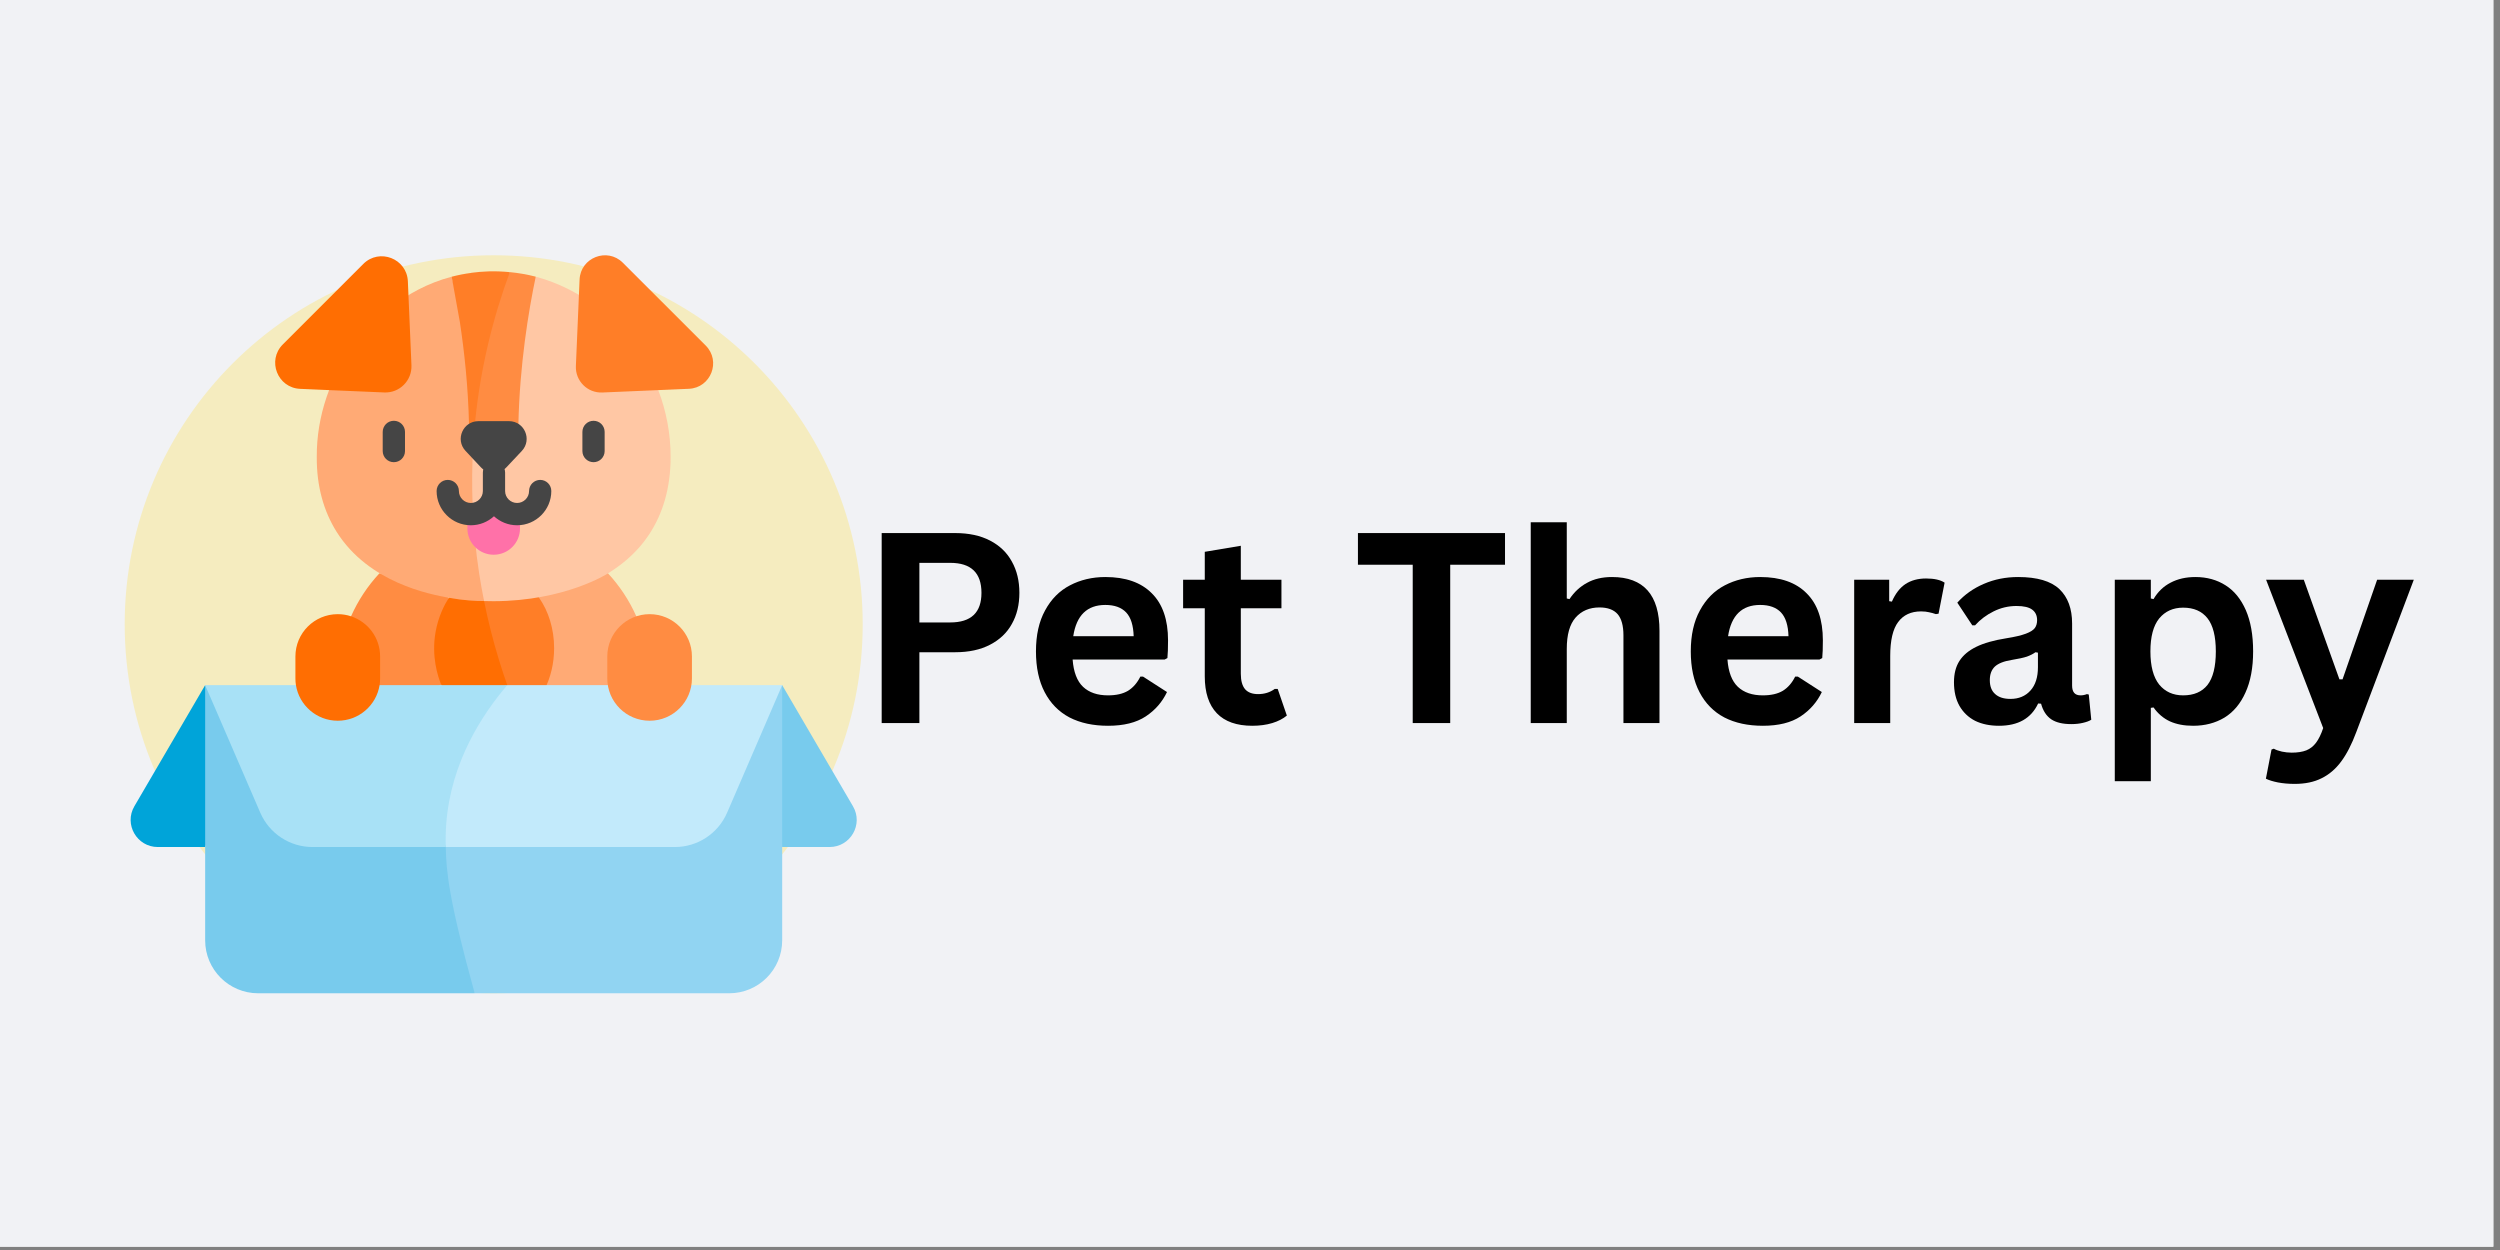 <svg xmlns="http://www.w3.org/2000/svg" xmlns:xlink="http://www.w3.org/1999/xlink" width="250" viewBox="0 0 187.5 93.75" height="125" preserveAspectRatio="xMidYMid meet"><rect x="0" y="0" width="187.5" height="93.75" fill="#808080" stroke="none"/><defs><g></g><clipPath id="6eadc71492"><path d="M 0 0 L 187 0 L 187 93.5 L 0 93.5 Z M 0 0 " clip-rule="nonzero"></path></clipPath><clipPath id="29a4377edd"><path d="M 9.352 19.145 L 64.703 19.145 L 64.703 74.496 L 9.352 74.496 Z M 9.352 19.145 " clip-rule="nonzero"></path></clipPath><clipPath id="5afe2bffdf"><path d="M 57 51 L 64.703 51 L 64.703 64 L 57 64 Z M 57 51 " clip-rule="nonzero"></path></clipPath><clipPath id="7ea67c1c36"><path d="M 30 51 L 59 51 L 59 74.496 L 30 74.496 Z M 30 51 " clip-rule="nonzero"></path></clipPath><clipPath id="516be1b399"><path d="M 9.352 51 L 17 51 L 17 64 L 9.352 64 Z M 9.352 51 " clip-rule="nonzero"></path></clipPath><clipPath id="c5bcb07a13"><path d="M 15 51 L 36 51 L 36 74.496 L 15 74.496 Z M 15 51 " clip-rule="nonzero"></path></clipPath><clipPath id="d21ce96c97"><path d="M 43 19.145 L 54 19.145 L 54 30 L 43 30 Z M 43 19.145 " clip-rule="nonzero"></path></clipPath><clipPath id="cf0ce46ff5"><path d="M 20 19.145 L 31 19.145 L 31 30 L 20 30 Z M 20 19.145 " clip-rule="nonzero"></path></clipPath><clipPath id="9dd3a09688"><path d="M 105 11 L 117.438 11 L 117.438 27 L 105 27 Z M 105 11 " clip-rule="nonzero"></path></clipPath><clipPath id="9d643b1f98"><rect x="0" width="118" y="0" height="29"></rect></clipPath></defs><g clip-path="url(#6eadc71492)"><path fill="#ffffff" d="M 0 0 L 187 0 L 187 93.5 L 0 93.5 Z M 0 0 " fill-opacity="1" fill-rule="nonzero"></path><path fill="#f1f2f5" d="M 0 0 L 187 0 L 187 93.5 L 0 93.5 Z M 0 0 " fill-opacity="1" fill-rule="nonzero"></path></g><g clip-path="url(#29a4377edd)"><path fill="#f5ecbf" d="M 37.027 19.145 C 52.312 19.145 64.703 31.535 64.703 46.82 C 64.703 62.105 52.312 74.496 37.027 74.496 C 21.742 74.496 9.352 62.105 9.352 46.82 C 9.352 31.535 21.742 19.145 37.027 19.145 Z M 37.027 19.145 " fill-opacity="1" fill-rule="nonzero"></path></g><g clip-path="url(#5afe2bffdf)"><path fill="#78cbed" d="M 58.664 51.387 L 63.973 60.469 C 64.766 61.824 63.789 63.527 62.215 63.527 L 58.664 63.527 C 58.156 61.648 57.887 59.715 57.859 57.773 C 57.832 55.617 58.102 53.465 58.664 51.387 Z M 58.664 51.387 " fill-opacity="1" fill-rule="nonzero"></path></g><path fill="#ff8c42" d="M 32.945 48.512 C 32.895 49.473 32.949 50.434 33.102 51.387 C 31.816 51.762 30.484 51.949 29.145 51.941 C 27.852 51.938 26.57 51.75 25.332 51.387 L 25.332 50.953 C 25.332 49.27 25.688 47.668 26.328 46.223 C 26.855 45.039 27.57 43.953 28.453 43.004 C 29.352 43.043 30.246 43.211 31.098 43.5 C 32.016 43.809 32.883 44.258 33.664 44.832 C 33.254 46.02 33.012 47.258 32.945 48.512 Z M 32.945 48.512 " fill-opacity="1" fill-rule="nonzero"></path><path fill="#ffaa75" d="M 47.723 46.223 C 47.199 45.039 46.48 43.953 45.602 43.004 C 43.891 41.16 41.59 39.871 39 39.434 C 38.348 39.32 37.688 39.266 37.027 39.266 C 35.871 39.266 34.723 39.438 33.621 39.77 C 33.855 42.699 34.316 45.605 35 48.461 C 35.234 49.441 35.496 50.418 35.781 51.387 C 37.844 51.785 39.941 51.996 42.043 52.008 C 44.285 52.023 46.52 51.812 48.723 51.387 C 48.723 51.285 48.723 51.137 48.723 50.953 C 48.723 49.27 48.363 47.668 47.723 46.223 Z M 47.723 46.223 " fill-opacity="1" fill-rule="nonzero"></path><path fill="#ff7e27" d="M 41.559 48.613 C 41.559 50.902 40.5 52.875 38.969 53.789 C 37.59 50.59 35.809 47.578 33.664 44.832 C 33.773 44.668 33.938 44.457 34.156 44.223 C 34.406 43.957 34.992 43.359 35.945 43.062 C 36.078 43.023 36.527 42.891 37.047 42.895 C 38.883 42.898 40.223 44.531 40.426 44.824 C 41.133 45.832 41.559 47.16 41.559 48.613 Z M 41.559 48.613 " fill-opacity="1" fill-rule="nonzero"></path><path fill="#ff6e02" d="M 38.969 53.789 C 38.801 53.891 38.625 53.977 38.445 54.055 C 38.004 54.238 37.527 54.332 37.047 54.332 C 36.559 54.332 36.09 54.234 35.648 54.055 C 34.559 53.602 33.648 52.637 33.102 51.387 C 32.832 50.723 32.34 49.227 32.672 47.375 C 32.879 46.234 33.324 45.371 33.664 44.832 C 33.863 44.863 34.066 44.891 34.27 44.918 C 34.945 45.004 35.625 45.059 36.305 45.078 C 36.906 48.062 37.801 50.98 38.969 53.789 Z M 38.969 53.789 " fill-opacity="1" fill-rule="nonzero"></path><path fill="#ffc7a4" d="M 50.297 34.266 C 50.297 36.598 49.711 38.535 48.676 40.094 C 47.625 41.68 46.352 42.52 45.602 43.004 C 45.602 43.004 42.395 45.078 37.027 45.09 C 36.785 45.09 36.543 45.086 36.305 45.078 C 34.285 42.047 33.871 37.785 34.586 33.559 C 35.469 28.336 38.445 23.645 40.176 20.754 C 40.637 20.875 41.938 21.242 43.422 22.117 C 46.109 23.711 48.23 26.262 49.371 29.258 C 49.969 30.828 50.297 32.52 50.297 34.266 Z M 50.297 34.266 " fill-opacity="1" fill-rule="nonzero"></path><path fill="#ffaa75" d="M 36.305 45.078 C 35.664 45.078 34.742 45.031 33.664 44.832 C 32.262 44.574 27.656 43.727 25.238 39.875 C 24.289 38.355 23.742 36.492 23.758 34.266 C 23.738 31.207 24.789 28.215 26.586 25.797 C 27.887 24.141 30.27 21.699 33.875 20.754 C 34.027 21.32 34.164 21.895 34.289 22.465 C 34.859 23.879 35.508 25.926 35.707 28.457 C 35.836 30.09 35.762 31.738 35.492 33.355 C 35.32 36.277 35.402 39.547 35.945 43.062 C 36.051 43.738 36.172 44.41 36.305 45.078 Z M 36.305 45.078 " fill-opacity="1" fill-rule="nonzero"></path><g clip-path="url(#7ea67c1c36)"><path fill="#91d4f2" d="M 30.812 62.652 C 30.871 64.504 31.23 67.594 32.992 70.852 C 33.824 72.383 34.762 73.59 35.602 74.496 L 54.691 74.496 C 56.887 74.496 58.664 72.719 58.664 70.523 L 58.664 51.387 Z M 30.812 62.652 " fill-opacity="1" fill-rule="nonzero"></path></g><g clip-path="url(#516be1b399)"><path fill="#00a4d9" d="M 16.578 57.773 C 16.527 60.301 15.887 62.301 15.387 63.527 L 11.836 63.527 C 10.266 63.527 9.285 61.824 10.078 60.469 L 15.387 51.387 C 15.91 52.668 16.633 54.914 16.578 57.773 Z M 16.578 57.773 " fill-opacity="1" fill-rule="nonzero"></path></g><path fill="#ff71a8" d="M 39 38.559 L 39 39.637 C 39 40.723 38.117 41.605 37.027 41.605 C 35.938 41.605 35.055 40.723 35.055 39.637 L 35.055 38.559 Z M 39 38.559 " fill-opacity="1" fill-rule="nonzero"></path><path fill="#c2eafb" d="M 58.664 51.387 L 54.531 60.957 C 53.855 62.516 52.316 63.527 50.613 63.527 L 33.434 63.527 C 33.043 62.402 32.137 59.312 33.285 55.727 C 33.941 53.672 35.766 51.945 38.047 51.387 Z M 58.664 51.387 " fill-opacity="1" fill-rule="nonzero"></path><g clip-path="url(#c5bcb07a13)"><path fill="#78cbed" d="M 35.602 74.496 L 19.363 74.496 C 17.168 74.496 15.387 72.719 15.387 70.523 L 15.387 51.387 C 16.57 53.309 18.785 56.359 22.504 59.008 C 26.848 62.105 31.105 63.137 33.434 63.527 C 33.461 65.273 33.637 67.402 35.602 74.496 Z M 35.602 74.496 " fill-opacity="1" fill-rule="nonzero"></path></g><path fill="#a8e1f6" d="M 15.387 51.387 L 19.523 60.957 C 20.199 62.516 21.738 63.527 23.438 63.527 L 33.434 63.527 C 33.414 62.945 33.426 62.363 33.469 61.781 C 33.824 57.098 36.215 53.531 38.043 51.387 Z M 15.387 51.387 " fill-opacity="1" fill-rule="nonzero"></path><path fill="#ff8c42" d="M 38.238 20.41 C 38.895 20.473 39.543 20.586 40.18 20.75 C 39.633 23.355 38.977 27.363 38.879 31.836 C 38.871 32.207 38.867 32.582 38.867 32.953 C 38.867 33.711 36.375 33.844 35.492 33.355 C 35.508 33.137 35.531 32.934 35.535 32.742 C 35.594 27.887 36.305 23.035 38.238 20.41 Z M 38.238 20.41 " fill-opacity="1" fill-rule="nonzero"></path><path fill="#ff7e27" d="M 38.238 20.41 C 37.035 23.656 35.906 27.824 35.535 32.742 C 35.52 32.934 35.508 33.137 35.492 33.355 C 35.301 33.25 35.188 33.113 35.188 32.953 C 35.188 32.891 35.188 32.828 35.188 32.766 C 35.188 32.453 35.18 32.145 35.176 31.836 C 35.113 29.016 34.828 26.383 34.492 24.164 L 33.875 20.754 C 34.355 20.629 34.844 20.531 35.336 20.469 C 35.34 20.465 35.34 20.461 35.344 20.461 C 36.168 20.355 37.039 20.297 38.238 20.41 Z M 38.238 20.41 " fill-opacity="1" fill-rule="nonzero"></path><path fill="#ff8c42" d="M 48.723 54.055 C 46.965 54.055 45.547 52.633 45.547 50.879 L 45.547 49.234 C 45.547 47.484 46.965 46.062 48.723 46.062 C 50.477 46.062 51.895 47.484 51.895 49.234 L 51.895 50.879 C 51.895 52.633 50.473 54.055 48.723 54.055 Z M 48.723 54.055 " fill-opacity="1" fill-rule="nonzero"></path><path fill="#ff6e02" d="M 28.508 49.234 L 28.508 50.879 C 28.508 51.051 28.496 51.223 28.469 51.387 C 28.227 52.898 26.914 54.055 25.332 54.055 C 23.75 54.055 22.438 52.898 22.195 51.387 C 22.168 51.219 22.156 51.051 22.156 50.879 L 22.156 49.234 C 22.156 47.48 23.578 46.062 25.332 46.062 C 25.68 46.062 26.016 46.117 26.328 46.223 C 27.594 46.641 28.508 47.828 28.508 49.234 Z M 28.508 49.234 " fill-opacity="1" fill-rule="nonzero"></path><g clip-path="url(#d21ce96c97)"><path fill="#ff7e27" d="M 43.191 27.457 L 43.469 20.969 C 43.539 19.316 45.543 18.535 46.715 19.707 L 52.926 25.914 C 54.098 27.086 53.316 29.09 51.664 29.16 L 45.172 29.438 C 44.059 29.484 43.145 28.57 43.191 27.457 Z M 43.191 27.457 " fill-opacity="1" fill-rule="nonzero"></path></g><g clip-path="url(#cf0ce46ff5)"><path fill="#ff6e02" d="M 30.859 27.395 C 30.906 28.543 29.965 29.484 28.82 29.434 L 24.68 29.258 L 22.516 29.164 C 20.812 29.094 20.008 27.031 21.215 25.828 L 27.246 19.797 C 28.453 18.59 30.516 19.395 30.59 21.098 L 30.633 22.117 Z M 30.859 27.395 " fill-opacity="1" fill-rule="nonzero"></path></g><path fill="#454545" d="M 29.539 31.559 C 29.316 31.559 29.105 31.645 28.949 31.801 C 28.793 31.961 28.703 32.172 28.703 32.391 L 28.703 33.832 C 28.703 34.051 28.793 34.266 28.949 34.422 C 29.105 34.578 29.316 34.664 29.539 34.664 C 30 34.664 30.375 34.293 30.375 33.832 L 30.375 32.391 C 30.375 31.93 30 31.559 29.539 31.559 Z M 44.516 31.559 C 44.055 31.559 43.68 31.93 43.68 32.391 L 43.68 33.832 C 43.68 34.289 44.055 34.664 44.516 34.664 C 44.977 34.664 45.348 34.289 45.348 33.832 L 45.348 32.391 C 45.348 32.172 45.262 31.961 45.105 31.801 C 44.949 31.645 44.734 31.559 44.516 31.559 Z M 40.516 35.992 C 40.055 35.992 39.68 36.367 39.68 36.828 C 39.68 37.32 39.277 37.723 38.781 37.723 C 38.285 37.723 37.883 37.32 37.883 36.828 L 37.883 35.441 C 37.883 34.98 37.508 34.609 37.047 34.609 C 36.828 34.609 36.613 34.695 36.457 34.852 C 36.301 35.008 36.215 35.219 36.215 35.441 L 36.215 36.828 C 36.215 37.32 35.809 37.723 35.316 37.723 C 34.82 37.723 34.418 37.32 34.418 36.828 C 34.418 36.367 34.043 35.992 33.582 35.992 C 33.121 35.992 32.746 36.367 32.746 36.828 C 32.746 38.242 33.898 39.395 35.316 39.395 C 35.957 39.395 36.574 39.152 37.047 38.719 C 37.504 39.137 38.113 39.395 38.781 39.395 C 40.199 39.395 41.348 38.242 41.348 36.828 C 41.348 36.367 40.977 35.992 40.516 35.992 Z M 40.516 35.992 " fill-opacity="1" fill-rule="nonzero"></path><path fill="#454545" d="M 37.992 35.039 L 39.141 33.816 C 39.93 32.969 39.332 31.586 38.172 31.586 L 35.883 31.586 C 34.723 31.586 34.121 32.969 34.914 33.816 L 36.059 35.039 C 36.582 35.602 37.473 35.602 37.992 35.039 Z M 37.992 35.039 " fill-opacity="1" fill-rule="nonzero"></path><g transform="matrix(1, 0, 0, 1, 64, 32)"><g clip-path="url(#9d643b1f98)"><g fill="#000000" fill-opacity="1"><g transform="translate(0.282, 22.23)"><g><path d="M 7.359 -14.25 C 8.379 -14.25 9.25 -14.062 9.969 -13.688 C 10.695 -13.312 11.242 -12.785 11.609 -12.109 C 11.984 -11.441 12.172 -10.66 12.172 -9.766 C 12.172 -8.879 11.984 -8.102 11.609 -7.438 C 11.242 -6.77 10.695 -6.25 9.969 -5.875 C 9.25 -5.5 8.379 -5.312 7.359 -5.312 L 4.672 -5.312 L 4.672 0 L 1.844 0 L 1.844 -14.25 Z M 6.984 -7.547 C 8.547 -7.547 9.328 -8.285 9.328 -9.766 C 9.328 -11.266 8.547 -12.016 6.984 -12.016 L 4.672 -12.016 L 4.672 -7.547 Z M 6.984 -7.547 "></path></g></g></g><g fill="#000000" fill-opacity="1"><g transform="translate(12.728, 22.23)"><g><path d="M 10.625 -4.766 L 3.719 -4.766 C 3.789 -3.828 4.051 -3.145 4.5 -2.719 C 4.957 -2.289 5.582 -2.078 6.375 -2.078 C 6.988 -2.078 7.488 -2.191 7.875 -2.422 C 8.258 -2.66 8.566 -3.016 8.797 -3.484 L 9 -3.484 L 10.797 -2.328 C 10.441 -1.578 9.91 -0.969 9.203 -0.5 C 8.492 -0.031 7.551 0.203 6.375 0.203 C 5.258 0.203 4.297 -0.004 3.484 -0.422 C 2.68 -0.848 2.062 -1.477 1.625 -2.312 C 1.188 -3.145 0.969 -4.164 0.969 -5.375 C 0.969 -6.594 1.195 -7.617 1.656 -8.453 C 2.113 -9.297 2.734 -9.922 3.516 -10.328 C 4.305 -10.742 5.191 -10.953 6.172 -10.953 C 7.691 -10.953 8.852 -10.547 9.656 -9.734 C 10.469 -8.93 10.875 -7.754 10.875 -6.203 C 10.875 -5.629 10.859 -5.188 10.828 -4.875 Z M 8.297 -6.516 C 8.273 -7.328 8.086 -7.922 7.734 -8.297 C 7.379 -8.672 6.859 -8.859 6.172 -8.859 C 4.805 -8.859 4.004 -8.078 3.766 -6.516 Z M 8.297 -6.516 "></path></g></g></g><g fill="#000000" fill-opacity="1"><g transform="translate(24.405, 22.23)"><g><path d="M 7.422 -2.562 L 8.109 -0.562 C 7.816 -0.32 7.453 -0.133 7.016 0 C 6.578 0.133 6.078 0.203 5.516 0.203 C 4.348 0.203 3.461 -0.109 2.859 -0.734 C 2.254 -1.367 1.953 -2.289 1.953 -3.5 L 1.953 -8.609 L 0.328 -8.609 L 0.328 -10.75 L 1.953 -10.75 L 1.953 -12.844 L 4.656 -13.297 L 4.656 -10.75 L 7.703 -10.75 L 7.703 -8.609 L 4.656 -8.609 L 4.656 -3.703 C 4.656 -3.172 4.766 -2.781 4.984 -2.531 C 5.203 -2.289 5.523 -2.172 5.953 -2.172 C 6.43 -2.172 6.848 -2.301 7.203 -2.562 Z M 7.422 -2.562 "></path></g></g></g><g fill="#000000" fill-opacity="1"><g transform="translate(32.751, 22.23)"><g></g></g></g><g fill="#000000" fill-opacity="1"><g transform="translate(37.454, 22.23)"><g><path d="M 11.422 -14.25 L 11.422 -11.875 L 7.312 -11.875 L 7.312 0 L 4.5 0 L 4.5 -11.875 L 0.391 -11.875 L 0.391 -14.25 Z M 11.422 -14.25 "></path></g></g></g><g fill="#000000" fill-opacity="1"><g transform="translate(49.258, 22.23)"><g><path d="M 1.547 0 L 1.547 -15.062 L 4.25 -15.062 L 4.25 -9.344 L 4.453 -9.297 C 4.805 -9.828 5.242 -10.234 5.766 -10.516 C 6.285 -10.805 6.91 -10.953 7.641 -10.953 C 10.016 -10.953 11.203 -9.609 11.203 -6.922 L 11.203 0 L 8.5 0 L 8.5 -6.578 C 8.5 -7.305 8.352 -7.836 8.062 -8.172 C 7.77 -8.504 7.316 -8.672 6.703 -8.672 C 5.953 -8.672 5.352 -8.414 4.906 -7.906 C 4.469 -7.406 4.25 -6.625 4.25 -5.562 L 4.25 0 Z M 1.547 0 "></path></g></g></g><g fill="#000000" fill-opacity="1"><g transform="translate(61.84, 22.23)"><g><path d="M 10.625 -4.766 L 3.719 -4.766 C 3.789 -3.828 4.051 -3.145 4.5 -2.719 C 4.957 -2.289 5.582 -2.078 6.375 -2.078 C 6.988 -2.078 7.488 -2.191 7.875 -2.422 C 8.258 -2.66 8.566 -3.016 8.797 -3.484 L 9 -3.484 L 10.797 -2.328 C 10.441 -1.578 9.91 -0.969 9.203 -0.5 C 8.492 -0.031 7.551 0.203 6.375 0.203 C 5.258 0.203 4.297 -0.004 3.484 -0.422 C 2.68 -0.848 2.062 -1.477 1.625 -2.312 C 1.188 -3.145 0.969 -4.164 0.969 -5.375 C 0.969 -6.594 1.195 -7.617 1.656 -8.453 C 2.113 -9.297 2.734 -9.922 3.516 -10.328 C 4.305 -10.742 5.191 -10.953 6.172 -10.953 C 7.691 -10.953 8.852 -10.547 9.656 -9.734 C 10.469 -8.93 10.875 -7.754 10.875 -6.203 C 10.875 -5.629 10.859 -5.188 10.828 -4.875 Z M 8.297 -6.516 C 8.273 -7.328 8.086 -7.922 7.734 -8.297 C 7.379 -8.672 6.859 -8.859 6.172 -8.859 C 4.805 -8.859 4.004 -8.078 3.766 -6.516 Z M 8.297 -6.516 "></path></g></g></g><g fill="#000000" fill-opacity="1"><g transform="translate(73.517, 22.23)"><g><path d="M 1.547 0 L 1.547 -10.75 L 4.172 -10.75 L 4.172 -9.141 L 4.375 -9.109 C 4.633 -9.703 4.973 -10.141 5.391 -10.422 C 5.816 -10.703 6.332 -10.844 6.938 -10.844 C 7.551 -10.844 8.016 -10.738 8.328 -10.531 L 7.875 -8.203 L 7.672 -8.172 C 7.492 -8.234 7.32 -8.281 7.156 -8.312 C 7 -8.352 6.801 -8.375 6.562 -8.375 C 5.812 -8.375 5.238 -8.109 4.844 -7.578 C 4.445 -7.047 4.25 -6.195 4.25 -5.031 L 4.25 0 Z M 1.547 0 "></path></g></g></g><g fill="#000000" fill-opacity="1"><g transform="translate(81.736, 22.23)"><g><path d="M 4.188 0.203 C 3.5 0.203 2.898 0.078 2.391 -0.172 C 1.891 -0.43 1.5 -0.805 1.219 -1.297 C 0.945 -1.785 0.812 -2.375 0.812 -3.062 C 0.812 -3.695 0.945 -4.227 1.219 -4.656 C 1.5 -5.094 1.922 -5.445 2.484 -5.719 C 3.055 -6 3.805 -6.211 4.734 -6.359 C 5.379 -6.461 5.867 -6.578 6.203 -6.703 C 6.535 -6.828 6.758 -6.969 6.875 -7.125 C 6.988 -7.281 7.047 -7.477 7.047 -7.719 C 7.047 -8.062 6.926 -8.32 6.688 -8.5 C 6.445 -8.688 6.051 -8.781 5.5 -8.781 C 4.895 -8.781 4.32 -8.645 3.781 -8.375 C 3.25 -8.113 2.785 -7.766 2.391 -7.328 L 2.188 -7.328 L 1.062 -9.031 C 1.602 -9.633 2.266 -10.102 3.047 -10.438 C 3.836 -10.781 4.695 -10.953 5.625 -10.953 C 7.051 -10.953 8.082 -10.648 8.719 -10.047 C 9.352 -9.441 9.672 -8.582 9.672 -7.469 L 9.672 -2.812 C 9.672 -2.32 9.883 -2.078 10.312 -2.078 C 10.469 -2.078 10.625 -2.109 10.781 -2.172 L 10.922 -2.141 L 11.109 -0.25 C 10.961 -0.156 10.754 -0.078 10.484 -0.016 C 10.223 0.047 9.93 0.078 9.609 0.078 C 8.973 0.078 8.473 -0.039 8.109 -0.281 C 7.742 -0.531 7.488 -0.922 7.344 -1.453 L 7.125 -1.469 C 6.602 -0.352 5.625 0.203 4.188 0.203 Z M 5.047 -1.812 C 5.672 -1.812 6.172 -2.02 6.547 -2.438 C 6.922 -2.852 7.109 -3.438 7.109 -4.188 L 7.109 -5.281 L 6.922 -5.312 C 6.754 -5.188 6.539 -5.078 6.281 -4.984 C 6.02 -4.898 5.641 -4.816 5.141 -4.734 C 4.555 -4.641 4.133 -4.473 3.875 -4.234 C 3.625 -3.992 3.5 -3.656 3.5 -3.219 C 3.5 -2.758 3.633 -2.41 3.906 -2.172 C 4.176 -1.93 4.555 -1.812 5.047 -1.812 Z M 5.047 -1.812 "></path></g></g></g><g fill="#000000" fill-opacity="1"><g transform="translate(93.062, 22.23)"><g><path d="M 1.547 4.359 L 1.547 -10.75 L 4.25 -10.75 L 4.25 -9.344 L 4.453 -9.297 C 4.773 -9.848 5.203 -10.258 5.734 -10.531 C 6.266 -10.812 6.883 -10.953 7.594 -10.953 C 8.457 -10.953 9.211 -10.742 9.859 -10.328 C 10.504 -9.922 11.008 -9.301 11.375 -8.469 C 11.738 -7.633 11.922 -6.602 11.922 -5.375 C 11.922 -4.145 11.727 -3.113 11.344 -2.281 C 10.969 -1.445 10.441 -0.82 9.766 -0.406 C 9.086 0 8.305 0.203 7.422 0.203 C 6.754 0.203 6.176 0.094 5.688 -0.125 C 5.195 -0.352 4.785 -0.703 4.453 -1.172 L 4.25 -1.141 L 4.25 4.359 Z M 6.672 -2.078 C 7.473 -2.078 8.082 -2.336 8.5 -2.859 C 8.914 -3.391 9.125 -4.227 9.125 -5.375 C 9.125 -6.508 8.914 -7.336 8.5 -7.859 C 8.082 -8.391 7.473 -8.656 6.672 -8.656 C 5.922 -8.656 5.32 -8.383 4.875 -7.844 C 4.438 -7.301 4.219 -6.477 4.219 -5.375 C 4.219 -4.27 4.438 -3.441 4.875 -2.891 C 5.32 -2.348 5.922 -2.078 6.672 -2.078 Z M 6.672 -2.078 "></path></g></g></g><g clip-path="url(#9dd3a09688)"><g fill="#000000" fill-opacity="1"><g transform="translate(105.723, 22.23)"><g><path d="M 2.375 4.562 C 1.914 4.562 1.5 4.523 1.125 4.453 C 0.75 4.379 0.445 4.285 0.219 4.172 L 0.641 1.984 L 0.812 1.922 C 0.977 2.016 1.18 2.086 1.422 2.141 C 1.66 2.191 1.906 2.219 2.156 2.219 C 2.594 2.219 2.957 2.16 3.25 2.047 C 3.539 1.93 3.785 1.738 3.984 1.469 C 4.18 1.207 4.359 0.844 4.516 0.375 L 0.234 -10.75 L 3.062 -10.75 L 5.734 -3.281 L 5.969 -3.281 L 8.562 -10.75 L 11.312 -10.75 L 7 0.672 C 6.656 1.598 6.273 2.336 5.859 2.891 C 5.441 3.453 4.953 3.867 4.391 4.141 C 3.836 4.422 3.164 4.562 2.375 4.562 Z M 2.375 4.562 "></path></g></g></g></g></g></g></svg>